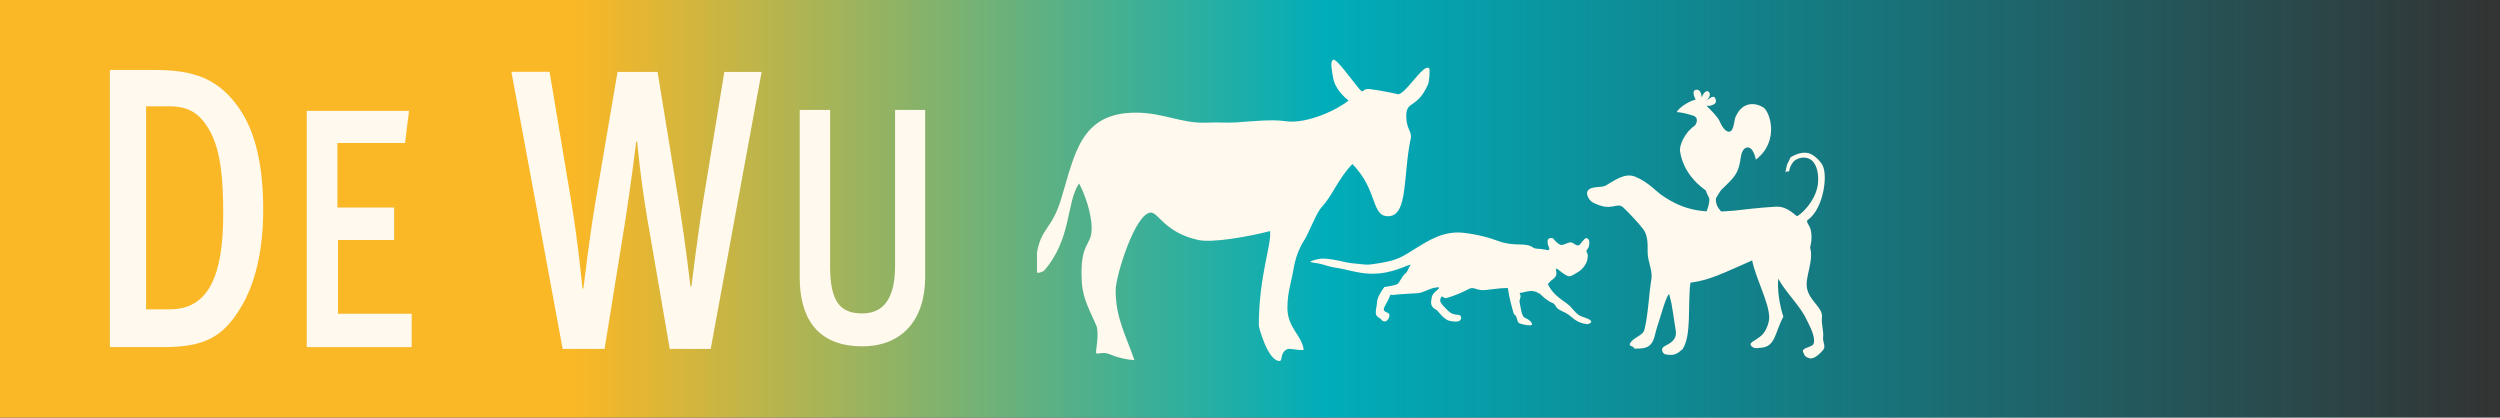 <?xml version="1.0" encoding="UTF-8"?>
<svg id="Logo" xmlns="http://www.w3.org/2000/svg" xmlns:xlink="http://www.w3.org/1999/xlink" viewBox="0 0 359.5 60.05">
  <rect x="0" y="0" width="359.5" height="60.05" fill="#333333" stroke="none"/>
  <defs>
    <style>
      .cls-1 {
        fill: url(#Unbenannter_Verlauf_8);
      }

      .cls-1, .cls-2 {
        stroke-width: 0px;
      }

      .cls-2 {
        fill: #fff9ee;
      }
    </style>
    <linearGradient id="Unbenannter_Verlauf_8" data-name="Unbenannter Verlauf 8" x1="0" y1="32.39" x2="359.5" y2="32.39" gradientTransform="translate(0 62.42) scale(1 -1)" gradientUnits="userSpaceOnUse">
      <stop offset=".23" stop-color="#fab726"/>
      <stop offset=".53" stop-color="#00adba"/>
      <stop offset="1" stop-color="#00adba" stop-opacity="0"/>
    </linearGradient>
  </defs>
  <rect id="Hintergrund" class="cls-1" width="359.5" height="60.05"/>
  <path id="DEWU" class="cls-2" d="m124,49.8c-6.85,0-9-4.54-9-9.9V15.81h4.37v22.45c0,5.12,1.43,6.81,4.63,6.81s4.71-2.37,4.71-6.81V15.81h4.33v24.04c0,6.13-3.32,9.95-9.04,9.95Zm-21.8.38h-5.89l-3.17-18.38c-1.03-5.95-1.52-11.45-1.52-11.45h-.13s-.8,6.47-1.56,11.28l-2.99,18.55h-6.03l-7.37-39.85h5.49l3.08,18.44c1.07,6.41,1.65,12.71,1.65,12.71h.13s.89-7.44,1.7-12.25l3.21-18.89h5.76l3.21,19.7c.76,4.69,1.52,11.16,1.52,11.16h.13s1.03-8.36,1.79-12.88l2.95-17.98h5.36l-7.32,39.84Zm-58.09-.25V15.94h14.71l-.57,4.62h-9.73v9.28h8.16v4.67h-8.08v10.6h10.6v4.81h-15.09Zm-9.54-5.61c-2.6,4.26-5.3,5.59-11.09,5.59h-7.68V10.06h6.47c5.84,0,9.3,1.38,12.21,5.64,2.29,3.4,3.37,8.18,3.37,14.4,0,6.04-1.17,10.77-3.28,14.22Zm-4.44-25.57c-1.44-2.53-3.05-3.46-5.84-3.46h-3.28v29.19h3.41c5.48,0,7.68-4.66,7.68-13.7,0-5.12-.36-9.2-1.97-12.03Z"/>
  <path id="Stadtmusikanten" class="cls-2" d="m205.5,9.81c.2.17-.03,2.26-.17,2.37-1.59,3.56-3.14,2.17-3.11,4.59.02,1.74.84,2.23.66,3.07-1.15,5.3-.35,11.12-3.18,11.25-2.56.13-1.51-3.72-5.22-7.5-1.99,2-2.91,4.62-4.45,6.22-.71.76-1.86,3.76-2.43,4.65-.84,1.29-1.33,2.71-1.59,4.23-.31,1.91-.88,3.29-.88,5.61,0,2.85,2.12,3.96,2.34,6.01-.8.13-1.9-.27-2.39-.09-1.1.58-.57,1.69-1.1,1.69-1.63,0-2.96-4.76-2.96-5.12,0-7.12,1.84-11.51,1.62-13.56-3.22.83-8.3,1.72-10.33,1.28-4.76-1.04-5.74-3.94-6.8-3.94-2.25,0-5.08,9.12-5.08,11.17,0,4,1.51,6.57,2.7,10.05-1.16-.08-2.12-.33-2.8-.56-.27-.09-.5-.18-.68-.26-1.25-.54-1.87.17-2.05-.28-.04-.09.5-2.77.05-3.88-.84-2-1.94-3.78-2.08-6.23-.35-5.79,1.41-5.12,1.41-7.7,0-2.4-1.1-5.21-1.81-6.5-1.85,2.71-1.06,8.1-5.08,12.59,0,0-.97.49-.97.13v-2.8c.66-3.61,2.12-3.29,3.45-7.61,1.99-6.45,2.74-12.49,10.78-12.49,3.89,0,6.58,1.57,10.07,1.44,1.55-.09,3.05.05,4.33-.04,2.56-.18,5.26-.45,7.02-.18,3.31.51,7.92-1.88,9.15-2.97-.44-.35-1.94-1.58-2.23-3.32-.2-1.24-.44-2.36.05-2.54.47-.14,2.51,2.72,3.6,4.04.92,1.11.33.05,1.62.18,1.59.18,3.9.7,3.9.7,1.03.53,3.75-4.43,4.64-3.7h0Zm-2.97,26.56c-1.39.84-2.16,1.2-5.16,1.62-1,.13-.74.07-3.19-.16-.81-.1-1.9-.49-3.48-.62-.61-.06-1,0-1.61.16-1.48.42-.16.32.97.62.58.16,1.22.39,1.93.49,1.64.23,3.22.84,5.13.88,3.06.07,5.26-1.3,5.74-1.3-.32.42-.42,1.01-.77,1.27-.52.39-.84,1.4-1.22,1.56-.39.16-1.23.29-1.81.39-.45.62-1.06,1.53-1.06,2.34,0,.42-.29,1.17-.1,1.66.13.29.32.36.58.52.13.1.19.29.45.39.45.19.87-.39.87-.88,0-.42-.77-.36-.81-.78-.03-.45.52-.94.93-2.11.03-.1.13,0,.32,0,.29-.03.74-.07,1.03-.1.84-.03,1.61-.13,2.61-.16.61-.03,1.58-.58,2.1-.71.45-.1,1.13-.26.93.03-.13.19-.93.65-1.03,1.3-.13.75-.26,1.3.68,1.79.26.13.74,1.04,1.64,1.49.19.1,1.29.32,1.68.07.22-.16.35-.45.1-.75-.16-.16-.61-.07-1.13-.26-.35-.13-.71-.52-.97-.78-.16-.16-.32-.32-.48-.52-.29-.32-.45-.71-.1-1.17.19-.06.42.29.61.23,1.55-.42,2.61-.97,3.32-1.33.64-.33,1.03.13,1.8.16.87.06,2.13-.29,3.8-.29.19,1.43.58,2.79.84,3.67.03.13.23.19.29.32.23.32.19.97.58,1.1.61.23,1.9.45,1.77.07-.06-.23-.29-.45-.58-.65-.19-.13-.58-.23-.68-.42-.26-.45-.32-.91-.42-1.46-.03-.23-.1-.45-.13-.68,0-.2.16-.62.16-.78s-.13-.32-.13-.46c.55-.06,1.06-.26,1.61-.29.45,0,.93.16,1.16.36.06.03.06-.03.13.03.42.42,1.06,1.04,1.87,1.36.32.13.39.52.68.78.39.32,1.06.52,1.52.84.71.49,1.16,1.2,2.68,1.4.26.03.87-.23.55-.52-.42-.36-1-.42-1.52-.68-.74-.39-1.16-1.23-1.84-1.72-1.06-.78-2.16-1.46-2.8-2.86.19-.1.29-.32.45-.45.35-.26.68-.52.77-.84.1-.42-.16-.81.03-.91.16-.03,1.26,1.1,1.87,1.1.26,0,.71-.29,1.03-.49.39-.23.65-.39.93-.75.39-.45.61-.97.61-1.2,0-.16.1-.42.06-.62-.03-.23-.16-.39-.19-.55,0-.19.13-.23.26-.45.16-.36.22-.88.1-1.14-.1-.16-.23-.36-.48-.26-.32.13-.74.94-1,1.01-.45.1-.74-.42-1.13-.42-.45-.03-.97.42-1.39.36-.39-.03-1-.71-1.13-.91-.03-.07-.32-.1-.48-.07-.19.07-.26.16-.26.16-.1.23-.1.29-.06.62,0,.26.29.62.22.81-.06.23-.35.13-.58.06-.16-.03-.26,0-.45-.06-.42-.1-.9.03-1.29-.23-1.19-.84-2.55-.03-5.09-.97-2.42-.91-4.96-1.2-5.67-1.2-2.91-.01-5.11,1.71-7.17,2.94h0Zm54.46-12.72s-.41,1.44-.12,1.07c.16-.21.37.08.41-.12.08-.57.45-1.27.81-1.52.77-.53,1.55-.49,2.08-.25,1.02.49,1.39,1.97,1.26,3.49-.16,1.93-1.67,3.94-2.97,4.76-.2.08-1.3-1.44-3.06-1.36-2.36.12-5.22.49-6.11.58-4.08.33-6.89.16-10.31-2.22-.69-.45-2-1.93-3.83-2.67-1.51-.62-3.02.57-4.24,1.27-.61.37-2.12,0-2.61.78-.28.45.2,1.36.73,1.64,2.81,1.48,3.42-.16,4.4.74,1.06.99,2.28,2.38,2.81,3.04.77.94.69,2.34.69,3.37,0,1.4.77,2.67.53,3.98-.33,1.81-.41,4.76-.98,7.14-.2.86-1.26.99-1.92,1.77-.65.78.45.53.45.99.98,0,1.67,0,2.24-.49.69-.62.73-1.72,1.06-2.67.65-1.93,1.14-4.02,1.71-4.72l.33,1.36c.37,2.09.41,2.75.61,3.86.24,1.4-.73,1.85-1.63,2.34-.61.33-.24,1.07.16,1.15,1.51.33,2-.41,2.45-.74,1.34-1.93.73-6.4,1.14-9.57,2.81-.37,4.56-1.31,8.88-3.2.53,2.63,2.45,6.08,2.45,8.21,0,.78-.45,1.93-1.02,2.5-.98.94-2.28,1.11-1.34,1.77.41.25.73.08,1.18.08,2.12-.16,2-2.26,3.22-4.47-.57-1.68-.9-3.98-.73-5.46,1.14,2.09,3.14,3.86,4.08,5.91.28.62,1.3,2.34,1.02,3.37-.16.66-1.88.58-1.51,1.31.16.49.41.74.94.86.77.16,1.79-1.07,1.79-1.07.65-.57.04-1.23.12-1.93.12-.99-.28-1.77-.16-2.96.12-1.36-1.83-2.3-2.16-4.15-.29-1.68,1.02-3.86.45-5.83,0,0,.37-1.19.12-2.42-.16-.9-.94-1.31-.33-1.64,2.16-1.64,2.81-6.45,1.96-7.84-.45-.74-1.39-1.64-2.28-1.72-1.14-.12-2.28.66-2.28.66l-.49,1.02h0Zm-3.41-8.19c-.98-.64-3.03-1.07-4.06,1.49-.11.27-.17,1.42-.55,1.83-.44.47-1.17-.1-1.69-1.35-.26-.61-1.27-1.62-1.88-2.21.16.01.33,0,.51-.01.59-.17,1.09-.38.72-1.12-.29-.58-1.35.52-1.35.52.32-.33.93-1.07.37-1.45-.39-.26-.84.49-.93.85-.07-.46-.2-1.22-.87-1.1-.48.09-.33.8-.08,1.3.02.04.05.08.07.12h0c-.42.03-2.16.83-2.73,1.78.93.11,1.2.16,2.34.51.91.27.5,1.24.24,1.46-1.6,1.12-2.23,3-2.1,3.71.33,1.91,1.19,3.26,2.32,4.43.52.53,1.42,1.2,1.42,1.2,0,.17.19.53.45,1.06.13.61-.32,1.87-.45,2.07,0,0,3.08.2,2.28.12.02-.33-.98-.83-.86-2.17.21-.25.53-1.06,1.06-1.47,1.53-1.48,1.99-1.99,2.32-3.33.17-.68.18-1.37.42-1.9.34-.76,1.44-1.18,1.95,1.15,3.44-2.66,2.02-6.87,1.09-7.49Z"/>
</svg>